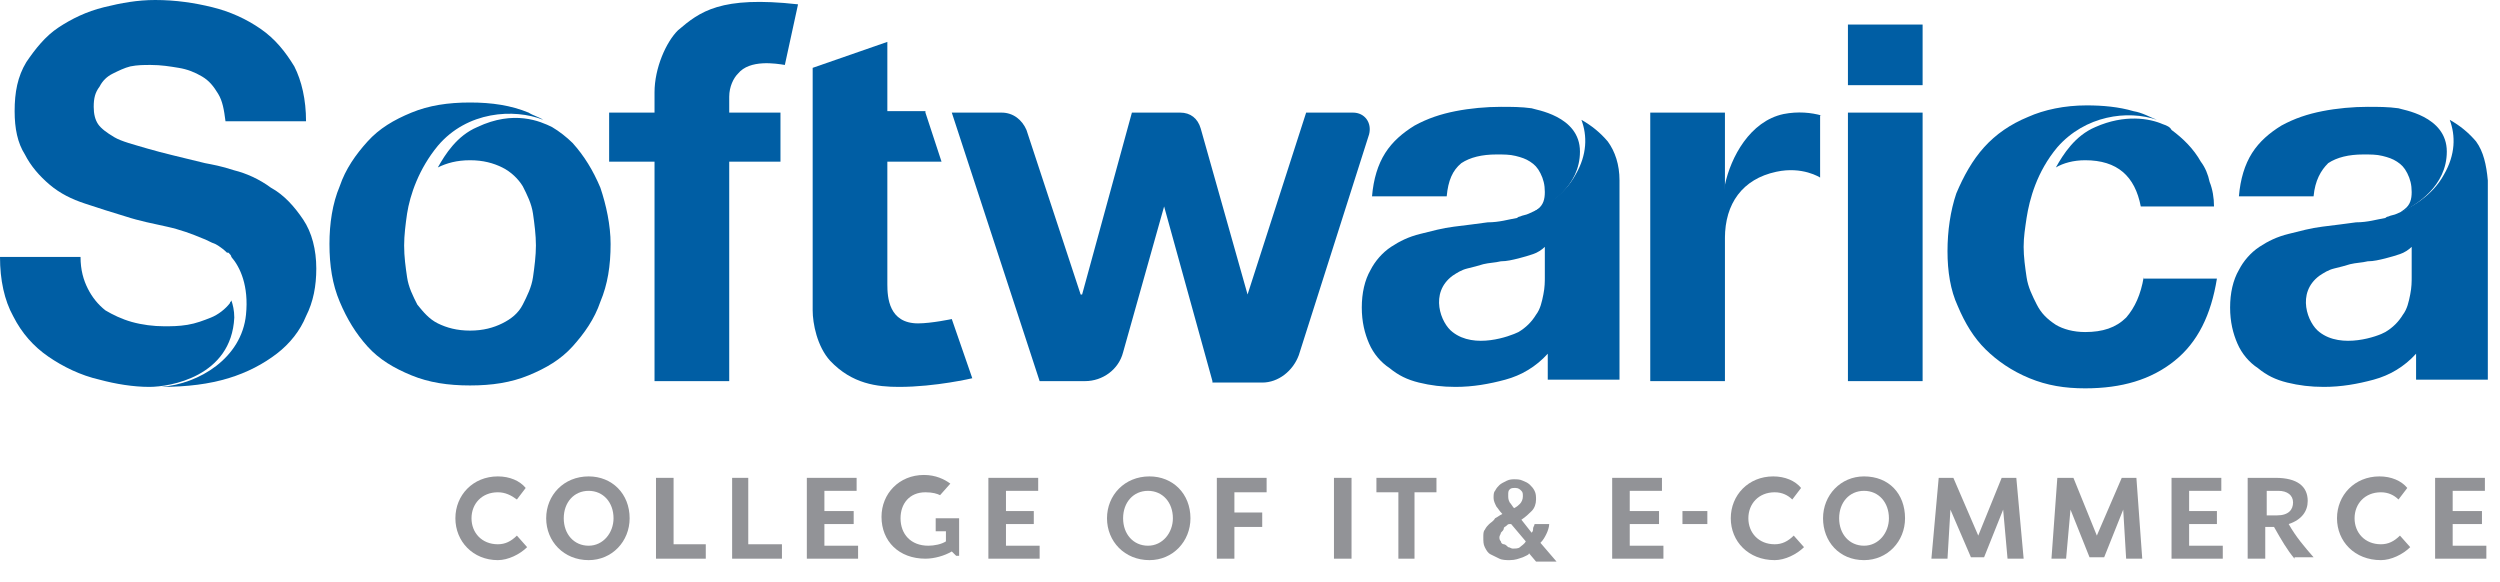 <svg width="116" height="27" viewBox="0 0 116 27" fill="none" xmlns="http://www.w3.org/2000/svg">
<path d="M28.264 7.502V5.225H30.37V4.287C30.37 3.148 30.914 1.943 31.457 1.407C32.477 0.536 33.428 -0.201 37.029 0.201L36.417 3.014C36.01 2.947 34.787 2.746 34.243 3.416C34.039 3.617 33.836 4.019 33.836 4.488V5.225H36.214V7.502H33.836V17.684H30.37V7.502H28.264Z" fill="#005EA4"/>
<path d="M42.94 5.225L43.687 7.502H41.173V13.196C41.173 13.799 41.241 15.005 42.6 15.005C43.212 15.005 44.163 14.804 44.163 14.804L45.114 17.55C45.114 17.55 43.416 17.952 41.717 17.952C40.698 17.952 39.543 17.818 38.524 16.746C37.912 16.077 37.708 15.005 37.708 14.402V3.148L41.173 1.943V5.158H42.94V5.225Z" fill="#005EA4"/>
<path d="M56.257 17.684L54.015 9.579L52.112 16.345C51.908 17.148 51.161 17.684 50.346 17.684H48.239L44.163 5.225H46.473C47.016 5.225 47.424 5.56 47.628 6.029L50.142 13.665H50.21L52.52 5.225H54.762C55.237 5.225 55.577 5.493 55.713 5.962L57.887 13.665L60.605 5.225H62.779C63.323 5.225 63.662 5.694 63.527 6.23L60.265 16.479C59.993 17.215 59.314 17.751 58.567 17.751H56.257V17.684Z" fill="#005EA4"/>
<path d="M80.037 5.225H76.572V17.684H80.037V5.225Z" fill="#005EA4"/>
<path d="M89.209 1.139H85.744V3.952H89.209V1.139Z" fill="#005EA4"/>
<path d="M89.209 5.225H85.744V17.684H89.209V5.225Z" fill="#005EA4"/>
<path d="M10.871 14.737C10.871 14.402 10.803 14.134 10.735 13.933C10.735 14 10.667 14 10.667 14.067C10.463 14.335 10.123 14.603 9.784 14.737C9.444 14.871 9.104 15.005 8.697 15.072C8.289 15.139 7.949 15.139 7.61 15.139C7.134 15.139 6.59 15.072 6.115 14.938C5.639 14.804 5.232 14.603 4.892 14.402C4.552 14.134 4.28 13.799 4.077 13.397C3.873 12.995 3.737 12.526 3.737 11.923H0C0 12.995 0.204 13.933 0.611 14.67C1.019 15.474 1.563 16.077 2.242 16.546C2.922 17.014 3.737 17.416 4.62 17.617C5.367 17.818 6.183 17.952 6.93 17.952C7.881 17.952 10.735 17.483 10.871 14.737Z" fill="#005EA4"/>
<path d="M14.064 10.182C13.656 9.579 13.181 9.043 12.569 8.708C12.026 8.306 11.414 8.038 10.871 7.904C10.259 7.703 9.852 7.636 9.512 7.569C8.425 7.301 7.542 7.1 6.862 6.9C6.183 6.699 5.639 6.565 5.3 6.364C4.96 6.163 4.688 5.962 4.552 5.761C4.416 5.56 4.348 5.292 4.348 4.957C4.348 4.555 4.416 4.287 4.62 4.019C4.756 3.751 4.96 3.55 5.232 3.416C5.503 3.282 5.775 3.148 6.047 3.081C6.387 3.014 6.658 3.014 6.998 3.014C7.474 3.014 7.881 3.081 8.289 3.148C8.697 3.215 9.036 3.349 9.376 3.55C9.716 3.751 9.92 4.019 10.123 4.354C10.327 4.689 10.395 5.091 10.463 5.627H14.2C14.2 4.622 13.996 3.751 13.656 3.081C13.249 2.411 12.773 1.809 12.094 1.34C11.414 0.871 10.667 0.536 9.852 0.335C9.036 0.134 8.153 0 7.202 0C6.387 0 5.639 0.134 4.824 0.335C4.009 0.536 3.329 0.871 2.718 1.273C2.106 1.675 1.631 2.278 1.223 2.88C0.815 3.55 0.679 4.287 0.679 5.158C0.679 5.962 0.815 6.632 1.155 7.167C1.427 7.703 1.834 8.172 2.31 8.574C2.786 8.976 3.329 9.244 3.941 9.445C4.552 9.646 5.164 9.847 5.843 10.048C6.455 10.249 7.134 10.383 7.745 10.517C8.357 10.651 8.901 10.852 9.376 11.053C9.58 11.12 9.784 11.254 9.988 11.321C9.988 11.321 10.259 11.454 10.531 11.723C10.531 11.723 10.531 11.723 10.599 11.723C10.667 11.79 10.735 11.857 10.735 11.923C11.143 12.392 11.55 13.263 11.414 14.603C11.211 16.612 9.24 17.818 7.474 17.952C8.697 17.952 9.716 17.818 10.599 17.55C11.482 17.282 12.23 16.88 12.841 16.412C13.453 15.943 13.928 15.34 14.2 14.67C14.54 14 14.676 13.263 14.676 12.459C14.676 11.588 14.472 10.785 14.064 10.182Z" fill="#005EA4"/>
<path d="M27.857 8.708C27.517 7.904 27.109 7.234 26.566 6.632C26.294 6.364 25.954 6.096 25.614 5.895C25.071 5.627 23.848 5.091 22.149 5.895C21.198 6.297 20.655 7.167 20.315 7.77C20.723 7.569 21.198 7.435 21.81 7.435C22.421 7.435 22.897 7.569 23.304 7.77C23.712 7.971 24.052 8.306 24.256 8.641C24.459 9.043 24.663 9.445 24.731 9.914C24.799 10.383 24.867 10.919 24.867 11.388C24.867 11.857 24.799 12.392 24.731 12.861C24.663 13.33 24.459 13.732 24.256 14.134C24.052 14.536 23.712 14.804 23.304 15.005C22.897 15.206 22.421 15.34 21.81 15.34C21.198 15.34 20.723 15.206 20.315 15.005C19.907 14.804 19.636 14.469 19.364 14.134C19.16 13.732 18.956 13.33 18.888 12.861C18.82 12.392 18.752 11.923 18.752 11.388C18.752 10.919 18.82 10.383 18.888 9.914C19.024 9.043 19.432 7.837 20.315 6.766C21.674 5.158 23.848 5.024 25.207 5.56C25.003 5.426 24.731 5.359 24.527 5.225C23.712 4.89 22.829 4.756 21.81 4.756C20.791 4.756 19.907 4.89 19.092 5.225C18.277 5.56 17.597 5.962 17.054 6.565C16.51 7.167 16.035 7.837 15.763 8.641C15.423 9.445 15.287 10.383 15.287 11.321C15.287 12.325 15.423 13.196 15.763 14C16.102 14.804 16.51 15.474 17.054 16.077C17.597 16.679 18.277 17.081 19.092 17.416C19.907 17.751 20.791 17.885 21.81 17.885C22.829 17.885 23.712 17.751 24.527 17.416C25.343 17.081 26.022 16.679 26.566 16.077C27.109 15.474 27.585 14.804 27.857 14C28.196 13.196 28.332 12.325 28.332 11.321C28.332 10.45 28.128 9.512 27.857 8.708Z" fill="#005EA4"/>
<path d="M100.352 5.761C99.74 5.493 98.585 5.292 97.226 5.895C96.275 6.297 95.731 7.167 95.392 7.77C95.731 7.569 96.207 7.435 96.751 7.435C98.245 7.435 99.061 8.172 99.332 9.579H102.73C102.73 9.177 102.662 8.775 102.526 8.44C102.458 8.105 102.322 7.77 102.118 7.502C101.778 6.9 101.303 6.431 100.759 6.029C100.691 5.895 100.555 5.828 100.352 5.761Z" fill="#005EA4"/>
<path d="M99.468 12.861C99.332 13.665 99.061 14.268 98.653 14.737C98.177 15.206 97.566 15.407 96.751 15.407C96.207 15.407 95.731 15.273 95.392 15.072C94.984 14.804 94.712 14.536 94.508 14.134C94.305 13.732 94.101 13.33 94.033 12.861C93.965 12.392 93.897 11.923 93.897 11.454C93.897 10.986 93.965 10.584 94.033 10.115C94.169 9.244 94.508 7.971 95.46 6.833C96.751 5.359 98.721 5.091 100.08 5.56C99.74 5.426 99.4 5.225 98.993 5.158C98.313 4.957 97.566 4.89 96.819 4.89C95.799 4.89 94.848 5.091 94.101 5.426C93.285 5.761 92.606 6.23 92.062 6.833C91.519 7.435 91.111 8.172 90.772 8.976C90.5 9.78 90.364 10.718 90.364 11.655C90.364 12.593 90.5 13.464 90.84 14.201C91.179 15.005 91.587 15.675 92.13 16.21C92.674 16.746 93.353 17.215 94.169 17.55C94.984 17.885 95.799 18.019 96.751 18.019C98.449 18.019 99.808 17.617 100.895 16.746C101.982 15.876 102.594 14.603 102.865 12.928H99.468V12.861Z" fill="#005EA4"/>
<path d="M67.807 7.569C68.215 7.301 68.758 7.167 69.438 7.167C69.777 7.167 70.049 7.167 70.321 7.234C70.593 7.301 70.796 7.368 71 7.502C71.204 7.636 71.34 7.77 71.476 8.038C71.612 8.306 71.68 8.574 71.68 8.909C71.68 9.244 71.612 9.512 71.34 9.713C71.272 9.78 71.204 9.78 71.204 9.847C71.883 9.512 73.31 8.641 73.31 7.033C73.31 5.359 71.204 5.091 71.068 5.024C70.593 4.957 70.117 4.957 69.641 4.957C68.962 4.957 68.215 5.024 67.535 5.158C66.856 5.292 66.244 5.493 65.633 5.828C65.089 6.163 64.614 6.565 64.274 7.1C63.934 7.636 63.73 8.306 63.662 9.11H67.127C67.195 8.373 67.399 7.904 67.807 7.569Z" fill="#005EA4"/>
<path d="M70.389 10.048C70.457 10.048 70.457 10.048 70.389 10.048Z" fill="#005EA4"/>
<path d="M74.601 6.565C74.261 6.163 73.854 5.828 73.378 5.56C73.65 6.297 73.65 7.167 73.106 8.105C72.563 9.11 71.544 9.646 70.932 9.914C70.796 9.981 70.661 9.981 70.525 10.048C70.457 10.048 70.389 10.115 70.389 10.115C69.981 10.182 69.573 10.316 69.03 10.316C68.554 10.383 68.011 10.45 67.467 10.517C66.924 10.584 66.448 10.718 65.905 10.852C65.361 10.986 64.953 11.187 64.546 11.454C64.138 11.723 63.798 12.124 63.594 12.526C63.323 12.995 63.187 13.598 63.187 14.268C63.187 14.938 63.323 15.474 63.527 15.943C63.73 16.412 64.07 16.813 64.478 17.081C64.885 17.416 65.293 17.617 65.837 17.751C66.38 17.885 66.924 17.952 67.535 17.952C68.35 17.952 69.098 17.818 69.845 17.617C70.593 17.416 71.272 17.014 71.816 16.412V17.617H75.145V8.373C75.145 7.636 74.941 7.033 74.601 6.565ZM71.68 12.861C71.68 13.062 71.68 13.33 71.612 13.665C71.544 14 71.476 14.335 71.272 14.603C71.068 14.938 70.796 15.206 70.457 15.407C70.049 15.608 68.418 16.21 67.399 15.407C66.856 15.005 66.312 13.598 67.399 12.794C67.603 12.66 67.807 12.526 68.079 12.459C68.35 12.392 68.622 12.325 68.826 12.258C69.098 12.191 69.37 12.191 69.641 12.124C69.913 12.124 70.185 12.057 70.457 11.99C70.728 11.923 70.932 11.857 71.136 11.79C71.34 11.723 71.544 11.588 71.68 11.454V12.861Z" fill="#005EA4"/>
<path d="M108.029 7.569C108.437 7.301 108.98 7.167 109.66 7.167C109.999 7.167 110.271 7.167 110.543 7.234C110.815 7.301 111.019 7.368 111.222 7.502C111.426 7.636 111.562 7.77 111.698 8.038C111.834 8.306 111.902 8.574 111.902 8.909C111.902 9.244 111.834 9.512 111.562 9.713C111.494 9.78 111.426 9.78 111.426 9.847C112.106 9.512 113.532 8.641 113.532 7.033C113.532 5.359 111.426 5.091 111.29 5.024C110.815 4.957 110.339 4.957 109.864 4.957C109.184 4.957 108.437 5.024 107.757 5.158C107.078 5.292 106.466 5.493 105.855 5.828C105.311 6.163 104.836 6.565 104.496 7.1C104.156 7.636 103.953 8.306 103.885 9.11H107.35C107.418 8.373 107.689 7.904 108.029 7.569Z" fill="#005EA4"/>
<path d="M114.891 6.565C114.552 6.163 114.144 5.828 113.668 5.56C113.94 6.297 113.94 7.167 113.397 8.105C112.853 9.11 111.834 9.646 111.222 9.914C111.087 9.981 110.951 9.981 110.815 10.048C110.747 10.048 110.679 10.115 110.679 10.115C110.271 10.182 109.864 10.316 109.32 10.316C108.844 10.383 108.301 10.45 107.757 10.517C107.214 10.584 106.738 10.718 106.195 10.852C105.651 10.986 105.243 11.187 104.836 11.454C104.428 11.723 104.088 12.124 103.885 12.526C103.613 12.995 103.477 13.598 103.477 14.268C103.477 14.938 103.613 15.474 103.817 15.943C104.02 16.412 104.36 16.813 104.768 17.081C105.176 17.416 105.583 17.617 106.127 17.751C106.67 17.885 107.214 17.952 107.825 17.952C108.641 17.952 109.388 17.818 110.135 17.617C110.883 17.416 111.562 17.014 112.106 16.412V17.617H115.435V8.373C115.367 7.636 115.231 7.033 114.891 6.565ZM111.902 12.861C111.902 13.062 111.902 13.33 111.834 13.665C111.766 14 111.698 14.335 111.494 14.603C111.29 14.938 111.019 15.206 110.679 15.407C110.339 15.608 108.641 16.21 107.621 15.407C107.078 15.005 106.534 13.598 107.621 12.794C107.825 12.66 108.029 12.526 108.301 12.459C108.573 12.392 108.844 12.325 109.048 12.258C109.32 12.191 109.592 12.191 109.864 12.124C110.135 12.124 110.407 12.057 110.679 11.99C110.951 11.923 111.154 11.857 111.358 11.79C111.562 11.723 111.766 11.588 111.902 11.454V12.861Z" fill="#005EA4"/>
<path d="M84.521 5.359C84.045 5.225 83.434 5.158 82.754 5.292C81.192 5.627 80.308 7.301 80.037 8.574C79.765 10.048 80.037 11.053 80.037 11.053C80.037 9.445 80.852 8.306 82.415 7.971C83.638 7.703 84.453 8.239 84.453 8.239V5.359H84.521Z" fill="#005EA4"/>
<path d="M21.13 24.048C21.13 22.976 21.945 22.105 23.101 22.105C23.644 22.105 24.12 22.306 24.392 22.641L23.984 23.177C23.712 22.976 23.44 22.842 23.101 22.842C22.353 22.842 21.878 23.378 21.878 24.048C21.878 24.718 22.353 25.254 23.101 25.254C23.44 25.254 23.712 25.12 23.984 24.852L24.459 25.388C24.12 25.723 23.576 25.99 23.101 25.99C21.945 25.99 21.13 25.12 21.13 24.048Z" fill="#929397"/>
<path d="M25.343 24.048C25.343 22.976 26.158 22.105 27.313 22.105C28.4 22.105 29.215 22.909 29.215 24.048C29.215 25.12 28.4 25.99 27.313 25.99C26.158 25.99 25.343 25.12 25.343 24.048ZM28.468 24.048C28.468 23.311 27.992 22.775 27.313 22.775C26.634 22.775 26.158 23.311 26.158 24.048C26.158 24.785 26.634 25.321 27.313 25.321C27.992 25.321 28.468 24.718 28.468 24.048Z" fill="#929397"/>
<path d="M31.254 25.254H32.748V25.923H30.438V22.172H31.254V25.254Z" fill="#929397"/>
<path d="M34.719 25.254H36.282V25.923H33.971V22.172H34.719V25.254Z" fill="#929397"/>
<path d="M38.252 25.321H39.815V25.923H37.437V22.172H39.747V22.775H38.252V23.713H39.611V24.316H38.252V25.321Z" fill="#929397"/>
<path d="M43.347 24.048H44.503V25.79H44.367L44.163 25.588C43.823 25.79 43.347 25.923 42.94 25.923C41.717 25.923 40.902 25.12 40.902 23.981C40.902 22.909 41.717 22.038 42.872 22.038C43.416 22.038 43.823 22.239 44.095 22.44L43.619 22.976C43.483 22.909 43.28 22.842 42.94 22.842C42.193 22.842 41.785 23.378 41.785 24.048C41.785 24.785 42.26 25.321 43.076 25.321C43.347 25.321 43.687 25.254 43.891 25.12V24.651H43.416V24.048H43.347Z" fill="#929397"/>
<path d="M46.677 25.321H48.239V25.923H45.861V22.172H48.172V22.775H46.677V23.713H47.968V24.316H46.677V25.321Z" fill="#929397"/>
<path d="M51.365 24.048C51.365 22.976 52.18 22.105 53.335 22.105C54.422 22.105 55.237 22.909 55.237 24.048C55.237 25.12 54.422 25.99 53.335 25.99C52.18 25.99 51.365 25.12 51.365 24.048ZM54.422 24.048C54.422 23.311 53.947 22.775 53.267 22.775C52.588 22.775 52.112 23.311 52.112 24.048C52.112 24.785 52.588 25.321 53.267 25.321C53.947 25.321 54.422 24.718 54.422 24.048Z" fill="#929397"/>
<path d="M58.771 22.842H57.276V23.78H58.567V24.45H57.276V25.923H56.461V22.172H58.771V22.842Z" fill="#929397"/>
<path d="M62.711 22.172H61.896V25.923H62.711V22.172Z" fill="#929397"/>
<path d="M66.652 22.842H65.633V25.923H64.885V22.842H63.866V22.172H66.652V22.842Z" fill="#929397"/>
<path d="M75.62 25.321H77.183V25.923H74.805V22.172H77.115V22.775H75.62V23.713H76.979V24.316H75.62V25.321Z" fill="#929397"/>
<path d="M80.308 24.048C80.308 22.976 81.124 22.105 82.279 22.105C82.822 22.105 83.298 22.306 83.57 22.641L83.162 23.177C82.958 22.976 82.686 22.842 82.347 22.842C81.599 22.842 81.124 23.378 81.124 24.048C81.124 24.718 81.599 25.254 82.347 25.254C82.686 25.254 82.958 25.12 83.23 24.852L83.706 25.388C83.366 25.723 82.822 25.99 82.347 25.99C81.124 25.99 80.308 25.12 80.308 24.048Z" fill="#929397"/>
<path d="M84.589 24.048C84.589 22.976 85.404 22.105 86.491 22.105C87.646 22.105 88.394 22.909 88.394 24.048C88.394 25.12 87.578 25.99 86.491 25.99C85.336 25.99 84.589 25.12 84.589 24.048ZM87.646 24.048C87.646 23.311 87.171 22.775 86.491 22.775C85.812 22.775 85.336 23.311 85.336 24.048C85.336 24.785 85.812 25.321 86.491 25.321C87.171 25.321 87.646 24.718 87.646 24.048Z" fill="#929397"/>
<path d="M93.897 25.923H93.15L92.946 23.646L92.062 25.857H91.451L90.5 23.646L90.364 25.923H89.617L89.956 22.172H90.636L91.791 24.852L92.878 22.172H93.557L93.897 25.923Z" fill="#929397"/>
<path d="M99.4 25.923H98.653L98.517 23.646L97.634 25.857H96.954L96.071 23.646L95.867 25.923H95.188L95.46 22.172H96.207L97.294 24.852L98.449 22.172H99.129L99.4 25.923Z" fill="#929397"/>
<path d="M101.575 25.321H103.137V25.923H100.759V22.172H103.069V22.775H101.575V23.713H102.865V24.316H101.575V25.321Z" fill="#929397"/>
<path d="M106.466 25.923C106.127 25.521 105.855 25.053 105.515 24.45H105.108V25.923H104.292V22.172H105.583C106.602 22.172 107.078 22.574 107.078 23.244C107.078 23.713 106.806 24.115 106.195 24.316C106.534 24.919 106.942 25.388 107.35 25.857H106.466V25.923ZM105.176 22.775V23.914H105.651C106.195 23.914 106.398 23.646 106.398 23.311C106.398 22.976 106.127 22.775 105.719 22.775H105.176Z" fill="#929397"/>
<path d="M108.437 24.048C108.437 22.976 109.252 22.105 110.407 22.105C110.951 22.105 111.426 22.306 111.698 22.641L111.29 23.177C111.087 22.976 110.815 22.842 110.475 22.842C109.728 22.842 109.252 23.378 109.252 24.048C109.252 24.718 109.728 25.254 110.475 25.254C110.815 25.254 111.087 25.12 111.358 24.852L111.834 25.388C111.494 25.723 110.951 25.99 110.475 25.99C109.252 25.99 108.437 25.12 108.437 24.048Z" fill="#929397"/>
<path d="M113.804 25.321H115.367V25.923H112.989V22.172H115.299V22.775H113.804V23.713H115.163V24.316H113.804V25.321Z" fill="#929397"/>
<path d="M70.661 25.857C70.457 25.923 70.321 25.99 70.049 25.99C69.913 25.99 69.709 25.99 69.573 25.923C69.438 25.857 69.302 25.79 69.166 25.723C69.03 25.655 68.962 25.521 68.894 25.388C68.826 25.254 68.826 25.12 68.826 24.919C68.826 24.785 68.826 24.651 68.894 24.584C68.962 24.45 69.03 24.383 69.098 24.316C69.166 24.249 69.302 24.182 69.37 24.048C69.505 23.981 69.573 23.914 69.709 23.847C69.573 23.713 69.505 23.579 69.438 23.512C69.37 23.378 69.302 23.244 69.302 23.11C69.302 22.976 69.302 22.842 69.37 22.775C69.438 22.641 69.505 22.574 69.573 22.507C69.641 22.44 69.777 22.373 69.913 22.306C70.049 22.239 70.185 22.239 70.253 22.239C70.389 22.239 70.525 22.239 70.661 22.306C70.796 22.373 70.864 22.373 71 22.507C71.068 22.574 71.136 22.641 71.204 22.775C71.272 22.909 71.272 23.043 71.272 23.177C71.272 23.378 71.204 23.579 71.068 23.713C70.932 23.847 70.796 23.981 70.593 24.115L71.068 24.718C71.136 24.651 71.136 24.584 71.136 24.517C71.136 24.45 71.204 24.383 71.204 24.316H71.883C71.883 24.45 71.816 24.651 71.748 24.785C71.68 24.919 71.612 25.053 71.476 25.187L72.223 26.057H71.272L70.932 25.655C71 25.723 70.796 25.79 70.661 25.857ZM69.913 24.383C69.845 24.45 69.777 24.45 69.777 24.517C69.777 24.584 69.709 24.651 69.641 24.718C69.641 24.785 69.573 24.852 69.573 24.919C69.573 24.986 69.573 25.053 69.641 25.12C69.641 25.187 69.709 25.254 69.777 25.254C69.845 25.254 69.913 25.321 69.981 25.388C70.049 25.388 70.117 25.454 70.185 25.454C70.321 25.454 70.457 25.454 70.525 25.388C70.593 25.321 70.728 25.254 70.796 25.12L70.117 24.316C69.981 24.316 69.981 24.316 69.913 24.383ZM70.593 22.775C70.525 22.708 70.457 22.641 70.321 22.641C70.185 22.641 70.117 22.641 70.049 22.708C69.981 22.775 69.981 22.842 69.981 22.976C69.981 23.11 69.981 23.177 70.049 23.311C70.117 23.378 70.185 23.512 70.253 23.579C70.389 23.512 70.457 23.445 70.525 23.378C70.593 23.311 70.661 23.177 70.661 23.043C70.661 22.909 70.661 22.842 70.593 22.775Z" fill="#929397"/>
<path d="M79.221 23.713H78.066V24.316H79.221V23.713Z" fill="#929397"/>
</svg>
